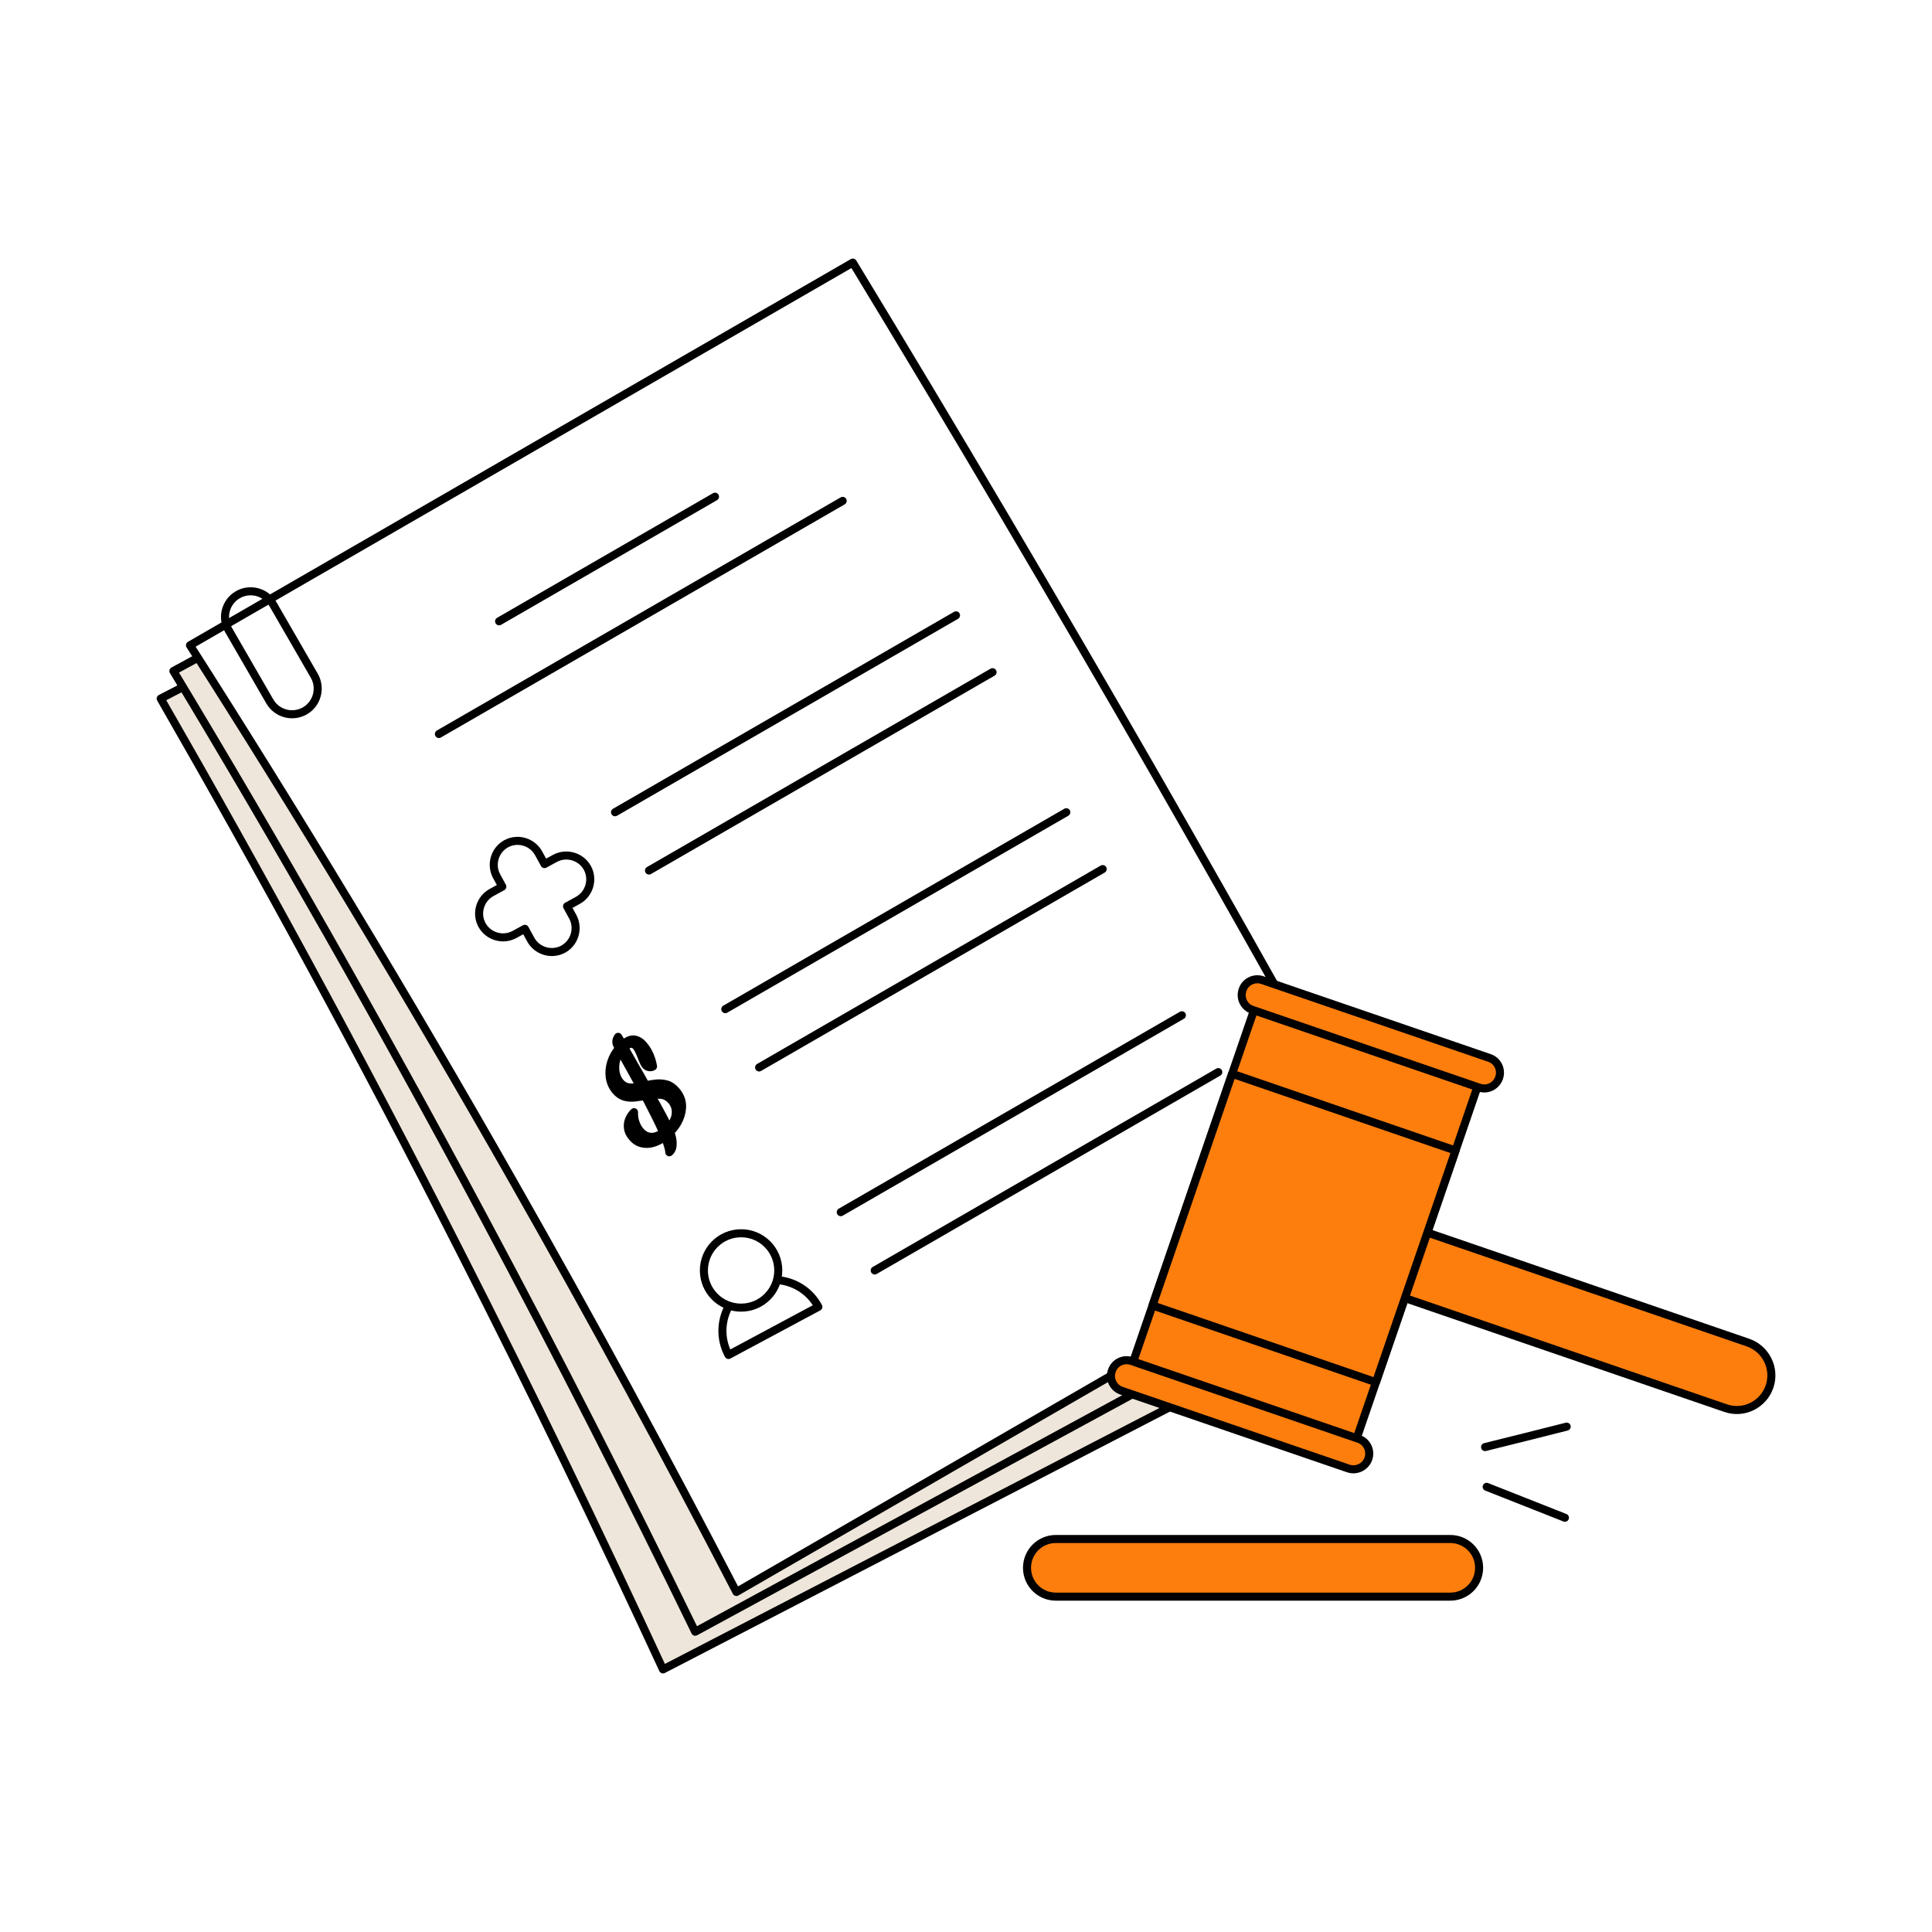 <svg
	id="poa-svg"
	xmlns="http://www.w3.org/2000/svg"
	viewBox="0 0 120 120"
	role="img"
	aria-label="Illustration of a power of attorney"
>
	<style type="text/css">
		#poa-svg .st0 {
			fill: #eee6db;
			stroke: #000000;
			stroke-width: 0.5;
			stroke-linecap: round;
			stroke-linejoin: round;
			stroke-miterlimit: 10;
		}
		#poa-svg .st1 {
			fill: #ffffff;
			stroke: #000000;
			stroke-width: 0.5;
			stroke-linecap: round;
			stroke-linejoin: round;
			stroke-miterlimit: 10;
		}
		#poa-svg .st2 {
			fill: none;
			stroke: #000000;
			stroke-width: 0.5;
			stroke-linecap: round;
			stroke-linejoin: round;
			stroke-miterlimit: 10;
		}
		#poa-svg .st3 {
			stroke: #000000;
			stroke-width: 0.5;
			stroke-linecap: round;
			stroke-linejoin: round;
			stroke-miterlimit: 10;
		}
		#poa-svg .st4 {
			fill: #fd7e0d;
			stroke: #000000;
			stroke-width: 0.5;
			stroke-linecap: round;
			stroke-linejoin: round;
			stroke-miterlimit: 10;
		}
		#poa-svg .st5 {
			fill: url(#SVGID_1_);
			stroke: #000000;
			stroke-width: 0.5;
			stroke-linecap: round;
			stroke-linejoin: round;
			stroke-miterlimit: 10;
		}

		#poa-svg .st6 {
			fill: url(#SVGID_00000053513622912549289250000016213077542221910172_);
			stroke: #000000;
			stroke-width: 0.5;
			stroke-linecap: round;
			stroke-linejoin: round;
			stroke-miterlimit: 10;
		}
		#poa-svg .st7 {
			fill: #b580ff;
		}
		#poa-svg .st8 {
			fill: none;
			stroke: #fd7e0d;
			stroke-width: 0.5;
			stroke-linecap: round;
			stroke-linejoin: round;
			stroke-miterlimit: 10;
		}
		#poa-svg .st9 {
			fill: #b580ff;
			stroke: #000000;
			stroke-width: 0.5;
			stroke-linecap: round;
			stroke-linejoin: round;
			stroke-miterlimit: 10;
		}
		#poa-svg .st10 {
			fill: #ffffff;
			stroke: #050505;
			stroke-width: 0.5;
			stroke-linecap: round;
			stroke-linejoin: round;
			stroke-miterlimit: 10;
		}
		#poa-svg .st11 {
			fill: none;
			stroke: #050505;
			stroke-width: 0.5;
			stroke-linecap: round;
			stroke-linejoin: round;
			stroke-miterlimit: 10;
		}
		#poa-svg .st12 {
			fill: none;
		}
		#poa-svg .st13 {
			fill: #050505;
		}
		#poa-svg .st14 {
			stroke: #000000;
			stroke-width: 0.3;
			stroke-linecap: round;
			stroke-linejoin: round;
			stroke-miterlimit: 10;
		}
		#poa-svg .st15 {
			fill: #ffffff;
		}
		#poa-svg .st16 {
			fill: #fd7e0d;
		}
		#poa-svg .st17 {
			fill: #b480fe;
		}
	</style>
	<g>
		<g>
			<path
				class="st0"
				d="M83.4,81.84l-42.22,21.85c-3.93-8.5-8.14-17.21-12.66-26.08C22.4,65.57,16.18,54.17,9.98,43.39
			c14.07-7.28,28.14-14.56,42.22-21.85c5.82,10.67,11.64,21.63,17.43,32.87C74.38,63.66,78.97,72.8,83.4,81.84z"
			/>
			<path
				class="st0"
				d="M84.95,78.66l-41.77,22.69C39.08,92.92,34.7,84.3,30,75.52c-6.37-11.91-12.81-23.19-19.23-33.84
			C24.69,34.12,38.61,26.56,52.54,19c6.04,10.55,12.07,21.39,18.08,32.51C75.56,60.66,80.34,69.71,84.95,78.66z"
			/>
			<path
				class="st1"
				d="M86.91,75.11L45.74,98.88c-4.31-8.31-8.92-16.82-13.84-25.47c-6.67-11.74-13.41-22.85-20.1-33.33
			c13.72-7.92,27.44-15.84,41.17-23.77c6.31,10.39,12.62,21.07,18.92,32.03C77.06,57.36,82.07,66.29,86.91,75.11z"
			/>
			<path
				class="st2"
				d="M18.94,44.15L18.94,44.15c-0.76,0.44-1.74,0.18-2.18-0.58l-2.57-4.45c-0.44-0.76-0.18-1.74,0.58-2.18l0,0
			c0.76-0.44,1.74-0.18,2.18,0.58l2.57,4.45C19.96,42.73,19.7,43.71,18.94,44.15z"
			/>
			<g>
				<line class="st2" x1="52.34" y1="31.11" x2="27.26" y2="45.59" />
				<line class="st2" x1="31" y1="38.59" x2="44.41" y2="30.85" />
			</g>
			<path
				class="st1"
				d="M34.48,53.31l-0.66,0.36l-0.36-0.66c-0.39-0.72-1.29-0.99-2.01-0.61h0c-0.72,0.39-0.99,1.29-0.61,2.01
			l0.36,0.66l-0.66,0.36c-0.72,0.39-0.99,1.29-0.61,2.01l0,0c0.39,0.72,1.29,0.99,2.01,0.61l0.66-0.36l0.36,0.66
			c0.39,0.72,1.29,0.99,2.01,0.61l0,0c0.72-0.39,0.99-1.29,0.61-2.01l-0.36-0.66l0.66-0.36c0.72-0.39,0.99-1.29,0.61-2.01v0
			C36.1,53.2,35.2,52.93,34.48,53.31z"
			/>
			<g>
				<path
					class="st3"
					d="M41.57,71.57c0-0.1-0.03-0.23-0.08-0.4c-0.05-0.17-0.11-0.35-0.19-0.56c-0.22,0.17-0.46,0.29-0.7,0.37
				c-0.25,0.08-0.48,0.09-0.71,0.04c-0.23-0.05-0.43-0.17-0.61-0.38c-0.17-0.19-0.26-0.39-0.28-0.59c-0.02-0.2,0.01-0.39,0.09-0.56
				s0.18-0.31,0.29-0.41c-0.01,0.23,0.02,0.44,0.09,0.64c0.07,0.2,0.16,0.38,0.29,0.53c0.19,0.22,0.4,0.34,0.65,0.36
				c0.25,0.02,0.5-0.07,0.78-0.26c-0.14-0.33-0.31-0.68-0.51-1.08s-0.4-0.79-0.61-1.19c-0.22,0.03-0.43,0.06-0.65,0.09
				c-0.21,0.02-0.43,0.01-0.63-0.05s-0.39-0.19-0.55-0.38c-0.2-0.24-0.32-0.51-0.37-0.83c-0.04-0.31-0.01-0.63,0.09-0.94
				s0.26-0.6,0.48-0.85c-0.03-0.06-0.06-0.13-0.1-0.2c-0.04-0.07-0.06-0.15-0.06-0.23c0-0.08,0.04-0.18,0.11-0.29
				c0.02,0.03,0.06,0.09,0.11,0.18c0.05,0.09,0.11,0.19,0.17,0.3c0.29-0.25,0.54-0.35,0.75-0.31c0.21,0.04,0.4,0.16,0.56,0.36
				c0.14,0.17,0.27,0.37,0.37,0.6c0.1,0.23,0.17,0.47,0.21,0.71c-0.09,0.05-0.18,0.06-0.26,0.04c-0.08-0.02-0.15-0.06-0.2-0.12
				c-0.06-0.07-0.12-0.19-0.18-0.34c-0.06-0.15-0.12-0.31-0.19-0.47c-0.07-0.16-0.14-0.28-0.22-0.37c-0.08-0.1-0.18-0.15-0.3-0.15
				c-0.12,0-0.26,0.08-0.44,0.22c0.22,0.39,0.45,0.79,0.67,1.18c0.23,0.39,0.45,0.78,0.67,1.18c0.22-0.05,0.44-0.09,0.66-0.11
				c0.22-0.02,0.44,0,0.65,0.06c0.21,0.06,0.4,0.2,0.58,0.41c0.22,0.26,0.34,0.54,0.36,0.84c0.02,0.3-0.04,0.6-0.17,0.9
				c-0.13,0.3-0.32,0.56-0.56,0.8c0.11,0.3,0.16,0.55,0.15,0.75C41.78,71.29,41.71,71.46,41.57,71.57z M39.76,67.5
				c-0.23-0.42-0.45-0.82-0.66-1.2c-0.21-0.38-0.4-0.71-0.55-0.99c-0.16,0.21-0.27,0.43-0.31,0.67s-0.04,0.47,0.01,0.69
				c0.05,0.22,0.14,0.41,0.27,0.56c0.16,0.19,0.35,0.29,0.57,0.31S39.52,67.54,39.76,67.5z M41.52,70.07
				c0.27-0.28,0.42-0.57,0.45-0.88s-0.05-0.58-0.25-0.82c-0.17-0.2-0.37-0.32-0.59-0.36c-0.22-0.03-0.45-0.03-0.69,0.01
				c0.29,0.52,0.53,0.95,0.71,1.29C41.33,69.65,41.46,69.91,41.52,70.07z"
				/>
			</g>
			<g>
				<path
					class="st1"
					d="M50.83,81.17l-5.58,2.99v0c-0.83-1.54-0.25-3.46,1.29-4.29h0C48.09,79.05,50.01,79.63,50.83,81.17
				L50.83,81.17z"
				/>
				<circle class="st1" cx="46.03" cy="78.91" r="2.31" />
			</g>
			<g>
				<line class="st2" x1="61.65" y1="41.75" x2="40.31" y2="54.07" />
				<line class="st2" x1="38.2" y1="50.45" x2="59.38" y2="38.22" />
				<g>
					<line class="st2" x1="68.49" y1="53.98" x2="47.15" y2="66.3" />
					<line class="st2" x1="45.05" y1="62.68" x2="66.23" y2="50.45" />
				</g>
				<g>
					<line class="st2" x1="75.67" y1="66.59" x2="54.33" y2="78.91" />
					<line class="st2" x1="52.22" y1="75.29" x2="73.41" y2="63.06" />
				</g>
			</g>
		</g>
		<g>
			<path
				class="st4"
				d="M90.08,99.17h-24.5c-0.99,0-1.79-0.8-1.79-1.79v0c0-0.99,0.8-1.79,1.79-1.79h24.5c0.99,0,1.79,0.8,1.79,1.79
			v0C91.87,98.37,91.07,99.17,90.08,99.17z"
			/>
			<g>
				<rect
					x="73.69"
					y="63.68"
					transform="matrix(0.946 0.325 -0.325 0.946 29.12 -22.169)"
					class="st4"
					width="14.67"
					height="25.07"
				/>
				<path
					class="st4"
					d="M91.87,67.55l-14.09-4.83c-0.51-0.17-0.78-0.73-0.6-1.24v0c0.17-0.51,0.73-0.78,1.24-0.6l14.09,4.83
				c0.51,0.17,0.78,0.73,0.6,1.24h0C92.93,67.46,92.38,67.73,91.87,67.55z"
				/>
				<path
					class="st4"
					d="M107.18,87.46l-20.75-7.12c-1.12-0.39-1.72-1.61-1.34-2.73l0,0c0.39-1.12,1.61-1.72,2.73-1.34l20.75,7.12
				c1.12,0.39,1.72,1.61,1.34,2.73l0,0C109.52,87.25,108.3,87.85,107.18,87.46z"
				/>
				<path
					class="st4"
					d="M83.75,91.21l-14.09-4.83c-0.51-0.17-0.78-0.73-0.6-1.24h0c0.17-0.51,0.73-0.78,1.24-0.6l14.09,4.83
				c0.51,0.17,0.78,0.73,0.6,1.24l0,0C84.81,91.11,84.26,91.38,83.75,91.21z"
				/>

				<rect
					x="73.69"
					y="68.62"
					transform="matrix(0.946 0.325 -0.325 0.946 29.12 -22.169)"
					class="st4"
					width="14.67"
					height="15.21"
				/>
			</g>
			<linearGradient
				id="SVGID_1_"
				gradientUnits="userSpaceOnUse"
				x1="92.237"
				y1="89.251"
				x2="97.306"
				y2="89.251"
			>
				<stop offset="0" style="stop-color: #ffffff" />
				<stop offset="1" style="stop-color: #000000" />
			</linearGradient>
			<path class="st5" d="M92.24,89.88c1.69-0.42,3.38-0.84,5.07-1.27" />

			<linearGradient
				id="SVGID_00000026146650314354560210000017351414634300220091_"
				gradientUnits="userSpaceOnUse"
				x1="79.588"
				y1="95.199"
				x2="84.656"
				y2="95.199"
				gradientTransform="matrix(0.814 0.581 -0.581 0.814 83.312 -31.892)"
			>
				<stop offset="0" style="stop-color: #ffffff" />
				<stop offset="1" style="stop-color: #000000" />
			</linearGradient>

			<path
				style="
					fill: url(#SVGID_00000026146650314354560210000017351414634300220091_);
					stroke: #000000;
					stroke-width: 0.5;
					stroke-linecap: round;
					stroke-linejoin: round;
					stroke-miterlimit: 10;
				"
				d="
			M92.34,92.35c1.62,0.64,3.24,1.28,4.86,1.92"
			/>
		</g>
	</g>
</svg>
